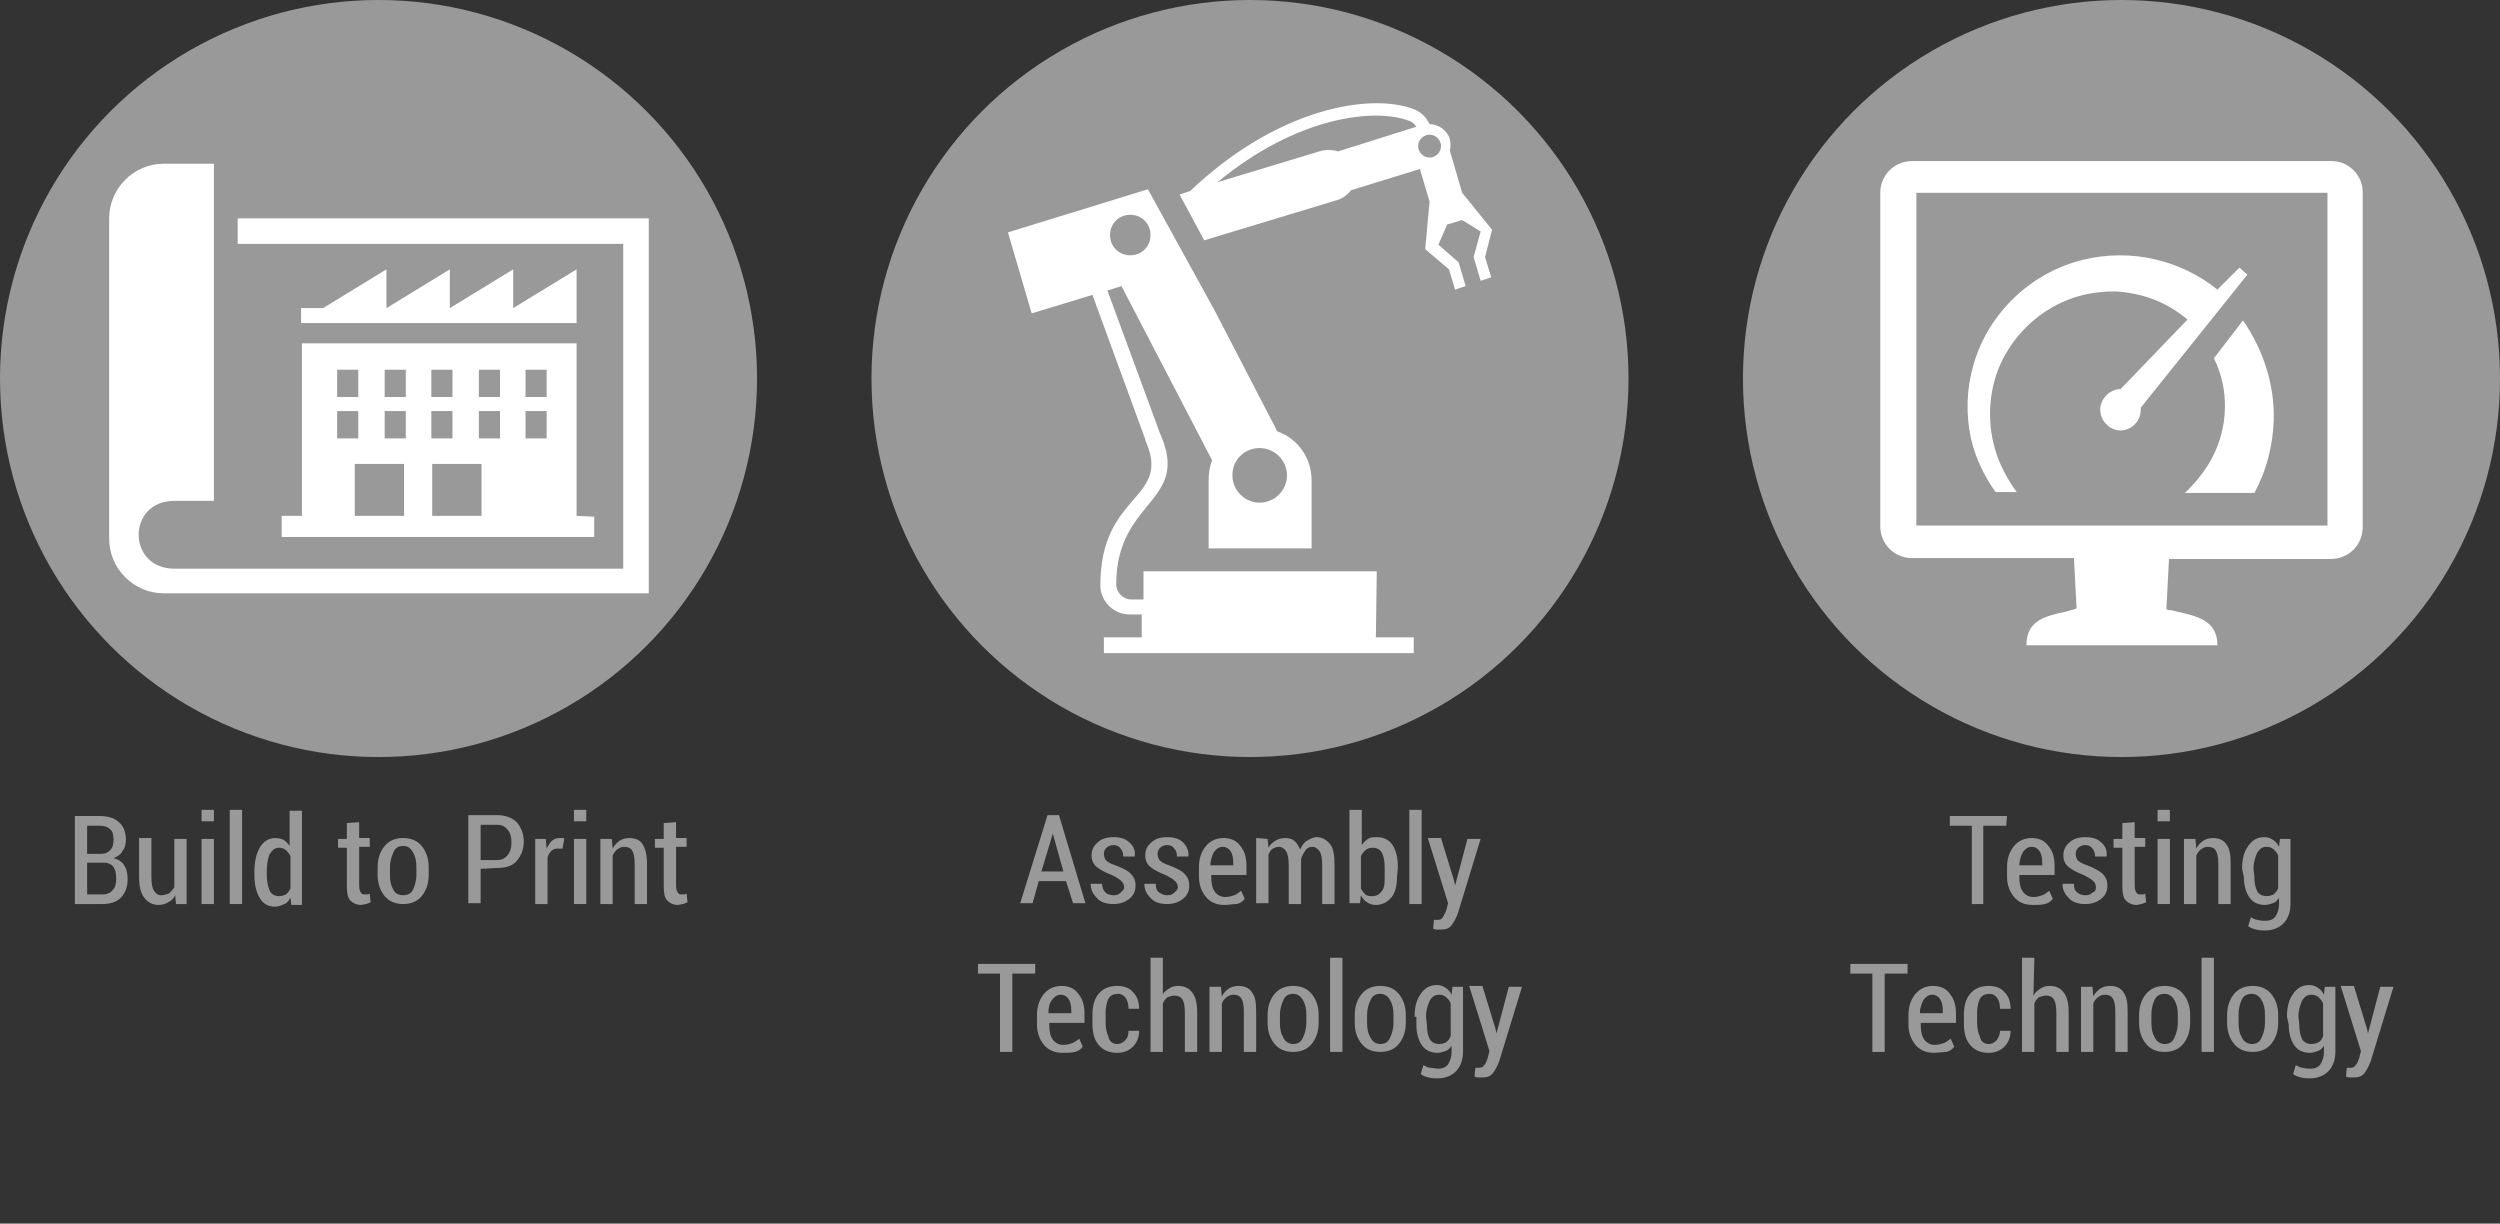 <?xml version="1.0" encoding="utf-8"?>
<!-- Generator: Adobe Illustrator 24.2.0, SVG Export Plug-In . SVG Version: 6.00 Build 0)  -->
<svg version="1.1" id="Ebene_1" xmlns="http://www.w3.org/2000/svg" xmlns:xlink="http://www.w3.org/1999/xlink" x="0px" y="0px"
	 viewBox="0 0 284 139" style="enable-background:new 0 0 284 139;" xml:space="preserve">
<rect x="0" y="0" width="284" height="139" fill="#333333" stroke="none"/>
<style type="text/css">
	.st0{fill:#999999;}
	.st1{fill:#FFFFFF;}
</style>
<g id="Ebene_2_1_">
</g>
<g id="Ebene_1_1_">
	<g>
		<path class="st0" d="M121.1,100.1H118l-0.7,2.5h-1.4l3.1-10h1.3l3,10h-1.4L121.1,100.1z M118.3,99h2.5l-1.2-4.3h0L118.3,99z"/>
		<path class="st0" d="M127.7,100.8c0-0.3-0.1-0.5-0.3-0.7s-0.5-0.4-1.1-0.7c-0.8-0.3-1.3-0.6-1.7-0.9c-0.4-0.3-0.6-0.8-0.6-1.3
			c0-0.6,0.2-1.1,0.7-1.5c0.4-0.4,1-0.6,1.8-0.6c0.8,0,1.4,0.2,1.8,0.6c0.5,0.4,0.7,1,0.6,1.6l0,0h-1.3c0-0.4-0.1-0.7-0.3-0.9
			c-0.2-0.3-0.5-0.4-0.8-0.4c-0.3,0-0.6,0.1-0.8,0.3c-0.2,0.2-0.3,0.4-0.3,0.7c0,0.3,0.1,0.5,0.2,0.7c0.2,0.2,0.5,0.4,1.1,0.6
			c0.8,0.3,1.4,0.6,1.7,0.9c0.4,0.4,0.6,0.8,0.6,1.4c0,0.6-0.2,1.1-0.7,1.5c-0.5,0.4-1.1,0.6-1.8,0.6c-0.8,0-1.5-0.2-1.9-0.7
			c-0.5-0.5-0.7-1-0.7-1.6l0,0h1.3c0,0.5,0.2,0.8,0.4,1s0.6,0.3,0.9,0.3c0.4,0,0.6-0.1,0.8-0.3S127.7,101.1,127.7,100.8z"/>
		<path class="st0" d="M133.8,100.8c0-0.3-0.1-0.5-0.3-0.7s-0.5-0.4-1.1-0.7c-0.8-0.3-1.3-0.6-1.7-0.9c-0.4-0.3-0.6-0.8-0.6-1.3
			c0-0.6,0.2-1.1,0.7-1.5c0.4-0.4,1-0.6,1.8-0.6c0.8,0,1.4,0.2,1.8,0.6s0.7,1,0.6,1.6l0,0h-1.3c0-0.4-0.1-0.7-0.3-0.9
			c-0.2-0.3-0.5-0.4-0.8-0.4c-0.3,0-0.6,0.1-0.8,0.3c-0.2,0.2-0.3,0.4-0.3,0.7c0,0.3,0.1,0.5,0.2,0.7c0.2,0.2,0.5,0.4,1.1,0.6
			c0.8,0.3,1.4,0.6,1.7,0.9c0.4,0.4,0.6,0.8,0.6,1.4c0,0.6-0.2,1.1-0.7,1.5c-0.5,0.4-1.1,0.6-1.8,0.6c-0.8,0-1.5-0.2-1.9-0.7
			c-0.5-0.5-0.7-1-0.7-1.6l0,0h1.3c0,0.5,0.1,0.8,0.4,1s0.6,0.3,0.9,0.3c0.4,0,0.6-0.1,0.8-0.3S133.8,101.1,133.8,100.8z"/>
		<path class="st0" d="M139.1,102.8c-0.9,0-1.6-0.3-2.1-0.9c-0.5-0.6-0.8-1.4-0.8-2.3v-1.1c0-1,0.3-1.8,0.8-2.4s1.2-0.9,2-0.9
			c0.8,0,1.5,0.3,1.9,0.9c0.5,0.6,0.7,1.3,0.7,2.3v1h-4v0.3c0,0.6,0.1,1.2,0.4,1.6s0.7,0.6,1.2,0.6c0.4,0,0.7-0.1,1-0.2
			s0.5-0.3,0.8-0.5l0.4,0.9c-0.2,0.3-0.5,0.5-0.9,0.6C140,102.7,139.6,102.8,139.1,102.8z M138.9,96.2c-0.4,0-0.7,0.2-1,0.6
			c-0.2,0.4-0.4,0.9-0.4,1.5h2.6V98c0-0.5-0.1-1-0.3-1.3C139.6,96.4,139.3,96.2,138.9,96.2z"/>
		<path class="st0" d="M144,95.3l0.1,1c0.2-0.4,0.5-0.6,0.8-0.8c0.3-0.2,0.7-0.3,1.1-0.3c0.4,0,0.8,0.1,1,0.3c0.3,0.2,0.5,0.6,0.7,1
			c0.2-0.4,0.4-0.8,0.8-1c0.3-0.2,0.7-0.4,1.1-0.4c0.6,0,1.1,0.3,1.5,0.8s0.5,1.3,0.5,2.4v4.4h-1.4v-4.4c0-0.8-0.1-1.3-0.3-1.6
			c-0.2-0.3-0.5-0.5-0.8-0.5c-0.3,0-0.6,0.1-0.8,0.4s-0.4,0.6-0.5,1c0,0,0,0,0,0.2c0,0.2,0,0.3,0,0.3v4.6h-1.4v-4.4
			c0-0.7-0.1-1.3-0.3-1.6c-0.2-0.3-0.5-0.5-0.8-0.5c-0.3,0-0.5,0.1-0.7,0.2s-0.4,0.4-0.5,0.7v5.5h-1.4v-7.4L144,95.3L144,95.3z"/>
		<path class="st0" d="M158.7,99.6c0,1-0.2,1.8-0.6,2.3s-1,0.9-1.8,0.9c-0.4,0-0.7-0.1-1-0.3c-0.3-0.2-0.5-0.4-0.7-0.8l-0.1,0.9
			h-1.2V92h1.4v4c0.2-0.3,0.4-0.5,0.7-0.7s0.6-0.2,1-0.2c0.8,0,1.4,0.3,1.8,0.9s0.6,1.5,0.6,2.5L158.7,99.6L158.7,99.6z M157.3,98.6
			c0-0.7-0.1-1.3-0.3-1.7s-0.6-0.6-1.1-0.6c-0.3,0-0.6,0.1-0.8,0.3c-0.2,0.2-0.4,0.4-0.5,0.7v3.6c0.1,0.3,0.3,0.5,0.5,0.7
			s0.5,0.2,0.8,0.2c0.5,0,0.8-0.2,1.1-0.6s0.3-0.9,0.3-1.6V98.6z"/>
		<path class="st0" d="M161.5,102.7h-1.4V92h1.4V102.7z"/>
		<path class="st0" d="M165.2,100.1l0.1,0.5h0l1.4-5.3h1.5l-2.6,8.5c-0.2,0.5-0.4,0.9-0.7,1.3c-0.3,0.4-0.7,0.5-1.3,0.5
			c-0.1,0-0.2,0-0.4,0s-0.3-0.1-0.4-0.1l0.1-1c0.1,0,0.1,0,0.2,0c0.1,0,0.2,0,0.2,0c0.3,0,0.5-0.1,0.6-0.3s0.3-0.5,0.4-0.8l0.2-0.8
			l-2.3-7.4h1.5L165.2,100.1z"/>
		<path class="st0" d="M117.6,110.6h-2.6v8.9h-1.4v-8.9h-2.5v-1.1h6.5L117.6,110.6L117.6,110.6z"/>
		<path class="st0" d="M120.7,119.6c-0.9,0-1.6-0.3-2.1-0.9s-0.8-1.4-0.8-2.3v-1.1c0-1,0.3-1.8,0.8-2.4c0.5-0.6,1.2-0.9,2-0.9
			c0.8,0,1.5,0.3,1.9,0.9c0.5,0.6,0.7,1.3,0.7,2.3v1h-4v0.3c0,0.6,0.1,1.2,0.4,1.6c0.3,0.4,0.7,0.6,1.2,0.6c0.4,0,0.7-0.1,1-0.2
			c0.3-0.1,0.5-0.3,0.8-0.5l0.4,0.9c-0.2,0.3-0.5,0.5-0.9,0.6S121.2,119.6,120.7,119.6z M120.5,113c-0.4,0-0.7,0.2-1,0.6
			s-0.4,0.9-0.4,1.5h2.6v-0.3c0-0.5-0.1-1-0.3-1.3S120.9,113,120.5,113z"/>
		<path class="st0" d="M126.9,118.6c0.3,0,0.6-0.1,0.9-0.4s0.4-0.6,0.4-1.1h1.2l0,0c0,0.7-0.2,1.3-0.7,1.8c-0.5,0.5-1.1,0.7-1.8,0.7
			c-0.9,0-1.6-0.3-2.1-0.9c-0.5-0.6-0.7-1.4-0.7-2.4v-1c0-1,0.2-1.8,0.7-2.4c0.5-0.6,1.2-0.9,2.1-0.9c0.7,0,1.4,0.2,1.8,0.7
			c0.5,0.5,0.7,1.1,0.7,1.9l0,0h-1.2c0-0.5-0.1-0.9-0.3-1.2c-0.2-0.3-0.5-0.5-0.9-0.5c-0.5,0-0.9,0.2-1.1,0.6
			c-0.2,0.4-0.3,1-0.3,1.6v1c0,0.7,0.1,1.2,0.3,1.6C126,118.3,126.4,118.6,126.9,118.6z"/>
		<path class="st0" d="M132,113.1c0.2-0.4,0.5-0.6,0.8-0.8s0.6-0.3,1-0.3c0.7,0,1.2,0.2,1.6,0.7c0.4,0.5,0.6,1.2,0.6,2.3v4.5h-1.4
			v-4.5c0-0.7-0.1-1.2-0.3-1.5c-0.2-0.3-0.5-0.4-0.9-0.4c-0.3,0-0.5,0.1-0.8,0.2c-0.2,0.2-0.4,0.4-0.5,0.7v5.5h-1.4v-10.7h1.4V113.1
			z"/>
		<path class="st0" d="M138.7,112.1l0.1,1.1c0.2-0.4,0.5-0.7,0.8-0.9s0.7-0.3,1.1-0.3c0.6,0,1.2,0.2,1.5,0.7
			c0.4,0.5,0.5,1.2,0.5,2.2v4.6h-1.4v-4.6c0-0.7-0.1-1.2-0.3-1.5s-0.5-0.4-0.9-0.4c-0.3,0-0.5,0.1-0.8,0.3c-0.2,0.2-0.4,0.4-0.5,0.7
			v5.5h-1.4v-7.4L138.7,112.1L138.7,112.1z"/>
		<path class="st0" d="M144,115.3c0-1,0.3-1.8,0.8-2.4c0.5-0.6,1.2-0.9,2.1-0.9c0.9,0,1.6,0.3,2.1,0.9c0.5,0.6,0.8,1.4,0.8,2.4v0.9
			c0,1-0.3,1.8-0.8,2.4c-0.5,0.6-1.2,0.9-2.1,0.9c-0.9,0-1.6-0.3-2.1-0.9c-0.5-0.6-0.8-1.4-0.8-2.4L144,115.3L144,115.3z
			 M145.4,116.2c0,0.7,0.1,1.2,0.4,1.7c0.2,0.4,0.6,0.7,1.1,0.7c0.5,0,0.9-0.2,1.1-0.7c0.2-0.4,0.4-1,0.4-1.7v-0.9
			c0-0.7-0.1-1.2-0.4-1.7c-0.2-0.4-0.6-0.7-1.1-0.7c-0.5,0-0.9,0.2-1.1,0.7c-0.2,0.4-0.4,1-0.4,1.7V116.2z"/>
		<path class="st0" d="M152.5,119.5h-1.4v-10.7h1.4V119.5z"/>
		<path class="st0" d="M153.9,115.3c0-1,0.3-1.8,0.8-2.4c0.5-0.6,1.2-0.9,2.1-0.9c0.9,0,1.6,0.3,2.1,0.9c0.5,0.6,0.8,1.4,0.8,2.4
			v0.9c0,1-0.3,1.8-0.8,2.4c-0.5,0.6-1.2,0.9-2.1,0.9c-0.9,0-1.6-0.3-2.1-0.9c-0.5-0.6-0.8-1.4-0.8-2.4L153.9,115.3L153.9,115.3z
			 M155.3,116.2c0,0.7,0.1,1.2,0.4,1.7c0.2,0.4,0.6,0.7,1.1,0.7c0.5,0,0.9-0.2,1.1-0.7c0.2-0.4,0.4-1,0.4-1.7v-0.9
			c0-0.7-0.1-1.2-0.4-1.7c-0.2-0.4-0.6-0.7-1.1-0.7c-0.5,0-0.9,0.2-1.1,0.7c-0.2,0.4-0.4,1-0.4,1.7V116.2z"/>
		<path class="st0" d="M160.7,115.5c0-1.1,0.2-1.9,0.7-2.6c0.4-0.6,1-1,1.8-1c0.4,0,0.7,0.1,1,0.3c0.3,0.2,0.5,0.4,0.7,0.8l0.1-0.9
			h1.2v7.4c0,0.9-0.3,1.7-0.8,2.2c-0.5,0.5-1.2,0.8-2.1,0.8c-0.3,0-0.6,0-1-0.1s-0.7-0.2-0.9-0.4l0.3-1c0.2,0.1,0.5,0.3,0.8,0.3
			s0.6,0.1,0.9,0.1c0.5,0,0.9-0.2,1.1-0.5c0.2-0.3,0.4-0.8,0.4-1.4v-0.7c-0.2,0.3-0.4,0.5-0.7,0.6c-0.3,0.1-0.6,0.2-0.9,0.2
			c-0.8,0-1.4-0.3-1.8-0.9c-0.4-0.6-0.6-1.4-0.6-2.3V115.5z M162.1,116.4c0,0.7,0.1,1.2,0.3,1.6s0.6,0.6,1.1,0.6
			c0.3,0,0.6-0.1,0.8-0.2c0.2-0.2,0.4-0.4,0.5-0.7V114c-0.1-0.3-0.3-0.5-0.5-0.7s-0.5-0.3-0.8-0.3c-0.5,0-0.8,0.2-1.1,0.7
			c-0.2,0.5-0.4,1-0.4,1.8L162.1,116.4L162.1,116.4z"/>
		<path class="st0" d="M169.9,116.9l0.1,0.5h0l1.4-5.3h1.5l-2.6,8.5c-0.2,0.5-0.4,0.9-0.7,1.3c-0.3,0.4-0.7,0.5-1.3,0.5
			c-0.1,0-0.2,0-0.4,0c-0.1,0-0.3-0.1-0.4-0.1l0.1-1c0.1,0,0.1,0,0.2,0c0.1,0,0.2,0,0.2,0c0.3,0,0.5-0.1,0.6-0.3
			c0.2-0.2,0.3-0.5,0.4-0.8l0.2-0.8l-2.3-7.4h1.5L169.9,116.9z"/>
	</g>
	<g>
		<path class="st0" d="M227.9,93.8h-2.6v8.9H224v-8.9h-2.5v-1.1h6.5L227.9,93.8L227.9,93.8z"/>
		<path class="st0" d="M230.9,102.8c-0.9,0-1.6-0.3-2.1-0.9s-0.8-1.4-0.8-2.3v-1.1c0-1,0.3-1.8,0.8-2.4s1.2-0.9,2-0.9
			c0.8,0,1.5,0.3,1.9,0.9c0.5,0.6,0.7,1.3,0.7,2.3v1h-4v0.3c0,0.6,0.1,1.2,0.4,1.6c0.3,0.4,0.7,0.6,1.2,0.6c0.4,0,0.7-0.1,1-0.2
			c0.3-0.1,0.5-0.3,0.8-0.5l0.4,0.9c-0.2,0.3-0.5,0.5-0.9,0.6S231.5,102.8,230.9,102.8z M230.8,96.2c-0.4,0-0.7,0.2-1,0.6
			c-0.2,0.4-0.4,0.9-0.4,1.5h2.6V98c0-0.5-0.1-1-0.3-1.3C231.5,96.4,231.2,96.2,230.8,96.2z"/>
		<path class="st0" d="M238.1,100.8c0-0.3-0.1-0.5-0.3-0.7c-0.2-0.2-0.5-0.4-1.1-0.7c-0.8-0.3-1.3-0.6-1.7-0.9
			c-0.4-0.3-0.6-0.8-0.6-1.3c0-0.6,0.2-1.1,0.7-1.5c0.4-0.4,1-0.6,1.8-0.6c0.8,0,1.4,0.2,1.8,0.6c0.5,0.4,0.7,1,0.6,1.6l0,0H238
			c0-0.4-0.1-0.7-0.3-0.9c-0.2-0.3-0.5-0.4-0.8-0.4c-0.3,0-0.6,0.1-0.8,0.3c-0.2,0.2-0.3,0.4-0.3,0.7c0,0.3,0.1,0.5,0.2,0.7
			c0.2,0.2,0.5,0.4,1.1,0.6c0.8,0.3,1.3,0.6,1.7,0.9c0.4,0.4,0.6,0.8,0.6,1.4c0,0.6-0.2,1.1-0.7,1.5c-0.5,0.4-1.1,0.6-1.8,0.6
			c-0.8,0-1.5-0.2-1.9-0.7c-0.5-0.5-0.7-1-0.7-1.6l0,0h1.3c0,0.5,0.1,0.8,0.4,1c0.2,0.2,0.6,0.3,0.9,0.3c0.4,0,0.6-0.1,0.8-0.3
			C238,101.3,238.1,101.1,238.1,100.8z"/>
		<path class="st0" d="M242.5,93.4v1.8h1.2v1h-1.2v4.4c0,0.4,0.1,0.7,0.2,0.8c0.1,0.2,0.3,0.2,0.4,0.2c0.1,0,0.2,0,0.3,0
			s0.2,0,0.3-0.1l0.1,1c-0.2,0.1-0.3,0.1-0.5,0.2c-0.2,0-0.4,0.1-0.6,0.1c-0.5,0-0.9-0.2-1.2-0.5c-0.3-0.3-0.4-0.9-0.4-1.6v-4.4h-1
			v-1h1v-1.8L242.5,93.4L242.5,93.4z"/>
		<path class="st0" d="M246.5,93.3h-1.4V92h1.4V93.3z M246.5,102.7h-1.4v-7.4h1.4V102.7z"/>
		<path class="st0" d="M249.4,95.3l0.1,1.1c0.2-0.4,0.5-0.7,0.8-0.9c0.3-0.2,0.7-0.3,1.1-0.3c0.6,0,1.2,0.2,1.5,0.7
			c0.4,0.5,0.5,1.2,0.5,2.2v4.6H252v-4.6c0-0.7-0.1-1.2-0.3-1.5c-0.2-0.3-0.5-0.4-0.9-0.4c-0.3,0-0.5,0.1-0.8,0.3
			c-0.2,0.2-0.4,0.4-0.5,0.7v5.5h-1.4v-7.4L249.4,95.3L249.4,95.3z"/>
		<path class="st0" d="M254.7,98.7c0-1.1,0.2-1.9,0.7-2.6c0.4-0.6,1-1,1.8-1c0.4,0,0.7,0.1,1,0.3c0.3,0.2,0.5,0.4,0.7,0.8l0.1-0.9
			h1.2v7.4c0,0.9-0.3,1.7-0.8,2.2c-0.5,0.5-1.2,0.8-2.1,0.8c-0.3,0-0.6,0-1-0.1c-0.4-0.1-0.7-0.2-0.9-0.4l0.3-1
			c0.2,0.1,0.5,0.3,0.8,0.3c0.3,0.1,0.6,0.1,0.9,0.1c0.5,0,0.9-0.2,1.1-0.5c0.2-0.3,0.4-0.8,0.4-1.4V102c-0.2,0.3-0.4,0.5-0.7,0.6
			c-0.3,0.1-0.6,0.2-0.9,0.2c-0.8,0-1.4-0.3-1.8-0.9c-0.4-0.6-0.6-1.4-0.6-2.3L254.7,98.7L254.7,98.7z M256.1,99.6
			c0,0.7,0.1,1.2,0.3,1.6c0.2,0.4,0.6,0.6,1.1,0.6c0.3,0,0.6-0.1,0.8-0.2c0.2-0.2,0.4-0.4,0.5-0.7v-3.7c-0.1-0.3-0.3-0.5-0.5-0.7
			c-0.2-0.2-0.5-0.3-0.8-0.3c-0.5,0-0.8,0.2-1.1,0.7c-0.2,0.5-0.4,1-0.4,1.8L256.1,99.6L256.1,99.6z"/>
		<path class="st0" d="M216.7,110.6h-2.6v8.9h-1.4v-8.9h-2.5v-1.1h6.5L216.7,110.6L216.7,110.6z"/>
		<path class="st0" d="M219.7,119.6c-0.9,0-1.6-0.3-2.1-0.9c-0.5-0.6-0.8-1.4-0.8-2.3v-1.1c0-1,0.3-1.8,0.8-2.4
			c0.5-0.6,1.2-0.9,2-0.9c0.8,0,1.5,0.3,1.9,0.9c0.5,0.6,0.7,1.3,0.7,2.3v1h-4v0.3c0,0.6,0.1,1.2,0.4,1.6c0.3,0.4,0.7,0.6,1.2,0.6
			c0.4,0,0.7-0.1,1-0.2c0.3-0.1,0.5-0.3,0.8-0.5l0.4,0.9c-0.2,0.3-0.5,0.5-0.9,0.6C220.6,119.5,220.2,119.6,219.7,119.6z M219.5,113
			c-0.4,0-0.7,0.2-1,0.6c-0.2,0.4-0.4,0.9-0.4,1.5h2.6v-0.3c0-0.5-0.1-1-0.3-1.3C220.2,113.2,219.9,113,219.5,113z"/>
		<path class="st0" d="M225.9,118.6c0.3,0,0.6-0.1,0.9-0.4c0.2-0.3,0.4-0.6,0.4-1.1h1.2l0,0c0,0.7-0.2,1.3-0.7,1.8
			c-0.5,0.5-1.1,0.7-1.8,0.7c-0.9,0-1.6-0.3-2.1-0.9c-0.5-0.6-0.7-1.4-0.7-2.4v-1c0-1,0.2-1.8,0.7-2.4c0.5-0.6,1.2-0.9,2.1-0.9
			c0.7,0,1.4,0.2,1.8,0.7c0.5,0.5,0.7,1.1,0.7,1.9l0,0h-1.2c0-0.5-0.1-0.9-0.3-1.2c-0.2-0.3-0.5-0.5-0.9-0.5c-0.5,0-0.9,0.2-1.1,0.6
			c-0.2,0.4-0.3,1-0.3,1.6v1c0,0.7,0.1,1.2,0.3,1.6C225,118.3,225.4,118.6,225.9,118.6z"/>
		<path class="st0" d="M231,113.1c0.2-0.4,0.5-0.6,0.8-0.8c0.3-0.2,0.6-0.3,1-0.3c0.7,0,1.2,0.2,1.6,0.7c0.4,0.5,0.6,1.2,0.6,2.3
			v4.5h-1.4v-4.5c0-0.7-0.1-1.2-0.3-1.5c-0.2-0.3-0.5-0.4-0.9-0.4c-0.3,0-0.5,0.1-0.8,0.2c-0.2,0.2-0.4,0.4-0.5,0.7v5.5h-1.4v-10.7
			h1.4L231,113.1L231,113.1z"/>
		<path class="st0" d="M237.7,112.1l0.1,1.1c0.2-0.4,0.5-0.7,0.8-0.9c0.3-0.2,0.7-0.3,1.1-0.3c0.6,0,1.2,0.2,1.5,0.7
			c0.4,0.5,0.5,1.2,0.5,2.2v4.6h-1.4v-4.6c0-0.7-0.1-1.2-0.3-1.5s-0.5-0.4-0.9-0.4c-0.3,0-0.5,0.1-0.8,0.3c-0.2,0.2-0.4,0.4-0.5,0.7
			v5.5h-1.4v-7.4L237.7,112.1L237.7,112.1z"/>
		<path class="st0" d="M243,115.3c0-1,0.3-1.8,0.8-2.4c0.5-0.6,1.2-0.9,2.1-0.9c0.9,0,1.6,0.3,2.1,0.9c0.5,0.6,0.8,1.4,0.8,2.4v0.9
			c0,1-0.3,1.8-0.8,2.4c-0.5,0.6-1.2,0.9-2.1,0.9c-0.9,0-1.6-0.3-2.1-0.9c-0.5-0.6-0.8-1.4-0.8-2.4L243,115.3L243,115.3z
			 M244.4,116.2c0,0.7,0.1,1.2,0.4,1.7c0.2,0.4,0.6,0.7,1.1,0.7c0.5,0,0.9-0.2,1.1-0.7c0.2-0.4,0.4-1,0.4-1.7v-0.9
			c0-0.7-0.1-1.2-0.4-1.7c-0.2-0.4-0.6-0.7-1.1-0.7c-0.5,0-0.9,0.2-1.1,0.6c-0.2,0.4-0.4,1-0.4,1.7V116.2z"/>
		<path class="st0" d="M251.5,119.5h-1.4v-10.7h1.4V119.5z"/>
		<path class="st0" d="M253,115.3c0-1,0.3-1.8,0.8-2.4c0.5-0.6,1.2-0.9,2.1-0.9c0.9,0,1.6,0.3,2.1,0.9c0.5,0.6,0.8,1.4,0.8,2.4v0.9
			c0,1-0.3,1.8-0.8,2.4c-0.5,0.6-1.2,0.9-2.1,0.9c-0.9,0-1.6-0.3-2.1-0.9c-0.5-0.6-0.8-1.4-0.8-2.4L253,115.3L253,115.3z
			 M254.3,116.2c0,0.7,0.1,1.2,0.4,1.7c0.2,0.4,0.6,0.7,1.1,0.7c0.5,0,0.9-0.2,1.1-0.7c0.2-0.4,0.4-1,0.4-1.7v-0.9
			c0-0.7-0.1-1.2-0.4-1.7c-0.2-0.4-0.6-0.7-1.1-0.7c-0.5,0-0.9,0.2-1.1,0.6c-0.2,0.4-0.4,1-0.4,1.7V116.2z"/>
		<path class="st0" d="M259.8,115.5c0-1.1,0.2-1.9,0.7-2.6c0.4-0.6,1-1,1.8-1c0.4,0,0.7,0.1,1,0.3c0.3,0.2,0.5,0.4,0.7,0.8l0.1-0.9
			h1.2v7.4c0,0.9-0.3,1.7-0.8,2.2c-0.5,0.5-1.2,0.8-2.1,0.8c-0.3,0-0.6,0-1-0.1c-0.4-0.1-0.7-0.2-0.9-0.4l0.3-1
			c0.2,0.1,0.5,0.3,0.8,0.3c0.3,0.1,0.6,0.1,0.9,0.1c0.5,0,0.9-0.2,1.1-0.5c0.2-0.3,0.4-0.8,0.4-1.4v-0.7c-0.2,0.3-0.4,0.5-0.7,0.6
			c-0.3,0.1-0.6,0.2-0.9,0.2c-0.8,0-1.4-0.3-1.8-0.9c-0.4-0.6-0.6-1.4-0.6-2.3L259.8,115.5L259.8,115.5z M261.2,116.4
			c0,0.7,0.1,1.2,0.3,1.6c0.2,0.4,0.6,0.6,1.1,0.6c0.3,0,0.6-0.1,0.8-0.2s0.4-0.4,0.5-0.7V114c-0.1-0.3-0.3-0.5-0.5-0.7
			c-0.2-0.2-0.5-0.3-0.8-0.3c-0.5,0-0.8,0.2-1.1,0.7c-0.2,0.5-0.4,1-0.4,1.8L261.2,116.4L261.2,116.4z"/>
		<path class="st0" d="M268.9,116.9l0.1,0.5h0l1.4-5.3h1.5l-2.6,8.5c-0.2,0.5-0.4,0.9-0.7,1.3c-0.3,0.4-0.7,0.5-1.3,0.5
			c-0.1,0-0.2,0-0.4,0c-0.1,0-0.3-0.1-0.4-0.1l0.1-1c0,0,0.1,0,0.2,0s0.2,0,0.2,0c0.3,0,0.5-0.1,0.6-0.3c0.2-0.2,0.3-0.5,0.4-0.8
			l0.2-0.8l-2.3-7.4h1.5L268.9,116.9z"/>
	</g>
	<g>
		<path class="st0" d="M8.5,102.7v-10h2.8c0.9,0,1.7,0.2,2.2,0.7c0.5,0.4,0.8,1.1,0.8,2c0,0.5-0.1,0.9-0.4,1.3
			c-0.2,0.4-0.6,0.6-1,0.8c0.5,0.1,1,0.4,1.2,0.8c0.3,0.4,0.4,1,0.4,1.6c0,0.9-0.3,1.6-0.8,2.1s-1.2,0.7-2.1,0.7L8.5,102.7
			L8.5,102.7z M9.9,97h1.5c0.5,0,0.8-0.1,1.1-0.4c0.3-0.3,0.4-0.7,0.4-1.2c0-0.5-0.1-1-0.4-1.2c-0.3-0.3-0.7-0.4-1.2-0.4H9.9L9.9,97
			L9.9,97z M9.9,98v3.6h1.8c0.5,0,0.9-0.2,1.1-0.5c0.3-0.3,0.4-0.7,0.4-1.3c0-0.6-0.1-1-0.3-1.3c-0.2-0.3-0.6-0.5-1.1-0.5
			C11.8,98,9.9,98,9.9,98z"/>
		<path class="st0" d="M19.9,101.7c-0.2,0.4-0.4,0.6-0.8,0.8c-0.3,0.2-0.7,0.3-1.1,0.3c-0.7,0-1.2-0.3-1.6-0.8s-0.6-1.3-0.6-2.4
			v-4.4h1.4v4.4c0,0.8,0.1,1.3,0.3,1.6c0.2,0.3,0.4,0.5,0.8,0.5c0.3,0,0.6-0.1,0.9-0.2c0.2-0.2,0.4-0.4,0.6-0.7v-5.5h1.4v7.4H20
			L19.9,101.7z"/>
		<path class="st0" d="M24.3,93.3h-1.4V92h1.4V93.3z M24.3,102.7h-1.4v-7.4h1.4V102.7z"/>
		<path class="st0" d="M27.5,102.7h-1.4V92h1.4V102.7z"/>
		<path class="st0" d="M28.9,99.1c0-1.2,0.2-2.1,0.6-2.8c0.4-0.7,1-1.1,1.8-1.1c0.3,0,0.7,0.1,0.9,0.2c0.3,0.2,0.5,0.4,0.7,0.7v-4
			h1.4v10.7h-1.2l-0.1-0.8c-0.2,0.3-0.4,0.6-0.7,0.7s-0.6,0.3-1,0.3c-0.8,0-1.4-0.3-1.8-1s-0.6-1.5-0.6-2.6
			C28.9,99.2,28.9,99.1,28.9,99.1z M30.3,99.2c0,0.8,0.1,1.4,0.3,1.9c0.2,0.5,0.6,0.7,1.1,0.7c0.3,0,0.6-0.1,0.8-0.2
			c0.2-0.2,0.4-0.4,0.5-0.7v-3.6c-0.1-0.3-0.3-0.5-0.5-0.7c-0.2-0.2-0.5-0.3-0.8-0.3c-0.5,0-0.8,0.3-1.1,0.8
			c-0.2,0.5-0.3,1.2-0.3,2.1L30.3,99.2L30.3,99.2z"/>
		<path class="st0" d="M40.8,93.4v1.8h1.2v1h-1.2v4.4c0,0.4,0.1,0.7,0.2,0.8c0.1,0.2,0.3,0.2,0.4,0.2c0.1,0,0.2,0,0.3,0
			s0.2,0,0.3-0.1l0.1,1c-0.2,0.1-0.3,0.1-0.5,0.2c-0.2,0-0.4,0.1-0.6,0.1c-0.5,0-0.9-0.2-1.2-0.5c-0.3-0.3-0.4-0.9-0.4-1.6v-4.4h-1
			v-1h1v-1.8L40.8,93.4L40.8,93.4z"/>
		<path class="st0" d="M42.9,98.5c0-1,0.3-1.8,0.8-2.4c0.5-0.6,1.2-0.9,2.1-0.9c0.9,0,1.6,0.3,2.1,0.9c0.5,0.6,0.8,1.4,0.8,2.4v0.9
			c0,1-0.3,1.8-0.8,2.4c-0.5,0.6-1.2,0.9-2.1,0.9c-0.9,0-1.6-0.3-2.1-0.9c-0.5-0.6-0.8-1.4-0.8-2.4L42.9,98.5L42.9,98.5z M44.3,99.4
			c0,0.7,0.1,1.2,0.4,1.7c0.2,0.4,0.6,0.6,1.1,0.6c0.5,0,0.9-0.2,1.1-0.6c0.2-0.4,0.4-1,0.4-1.7v-0.9c0-0.7-0.1-1.2-0.4-1.7
			s-0.6-0.7-1.1-0.7c-0.5,0-0.9,0.2-1.1,0.7s-0.4,1-0.4,1.7L44.3,99.4L44.3,99.4z"/>
		<path class="st0" d="M54.6,98.7v3.9h-1.4v-10h3.3c0.9,0,1.7,0.3,2.2,0.8c0.5,0.6,0.8,1.3,0.8,2.2c0,0.9-0.3,1.6-0.8,2.2
			c-0.5,0.6-1.3,0.8-2.2,0.8L54.6,98.7L54.6,98.7z M54.6,97.7h1.9c0.5,0,0.9-0.2,1.2-0.6c0.3-0.4,0.4-0.8,0.4-1.4
			c0-0.6-0.1-1-0.4-1.4c-0.3-0.4-0.7-0.6-1.2-0.6h-1.9L54.6,97.7L54.6,97.7z"/>
		<path class="st0" d="M63.9,96.4l-0.6,0c-0.3,0-0.5,0.1-0.7,0.3s-0.3,0.4-0.4,0.7v5.3h-1.4v-7.4H62l0.1,1.1
			c0.2-0.4,0.4-0.7,0.6-0.9c0.3-0.2,0.5-0.3,0.9-0.3c0.1,0,0.2,0,0.3,0c0.1,0,0.2,0,0.2,0.1L63.9,96.4z"/>
		<path class="st0" d="M66.6,93.3h-1.4V92h1.4V93.3z M66.6,102.7h-1.4v-7.4h1.4V102.7z"/>
		<path class="st0" d="M69.5,95.3l0.1,1.1c0.2-0.4,0.5-0.7,0.8-0.9c0.3-0.2,0.7-0.3,1.1-0.3c0.6,0,1.2,0.2,1.5,0.7s0.5,1.2,0.5,2.2
			v4.6h-1.4v-4.6c0-0.7-0.1-1.2-0.3-1.5c-0.2-0.3-0.5-0.4-0.9-0.4c-0.3,0-0.5,0.1-0.8,0.3c-0.2,0.2-0.4,0.4-0.5,0.7v5.5h-1.4v-7.4
			L69.5,95.3L69.5,95.3z"/>
		<path class="st0" d="M76.8,93.4v1.8H78v1h-1.2v4.4c0,0.4,0.1,0.7,0.2,0.8c0.1,0.2,0.3,0.2,0.4,0.2c0.1,0,0.2,0,0.3,0
			s0.2,0,0.3-0.1l0.1,1c-0.2,0.1-0.3,0.1-0.5,0.2c-0.2,0-0.4,0.1-0.6,0.1c-0.5,0-0.9-0.2-1.2-0.5c-0.3-0.3-0.4-0.9-0.4-1.6v-4.4h-1
			v-1h1v-1.8L76.8,93.4L76.8,93.4z"/>
	</g>
	<g>
		<circle class="st0" cx="142" cy="43" r="43"/>
		<g>
			<path class="st1" d="M156.4,64.9h-26.5v3.2h-1.4c-0.9,0-1.7-0.8-1.7-1.7c0-9.7,8.5-9.3,5-17.1l-6-16.3l1.6-0.5l10.3,19.8
				c-0.3,0.7-0.4,1.5-0.4,2.3v7.7H149v-7.7c0-2.6-1.6-4.8-3.9-5.6l-7.1-13.7l-7.6-13.8l-15.9,4.9l2.7,9.2l6.9-2.1l6,16.4l0,0.1
				c3.1,6.9-5.1,5.8-5.1,16.5c0,1.8,1.5,3.3,3.3,3.3h1.4v2.6h-4.3v1.8h35.2v-1.8h-4.3L156.4,64.9L156.4,64.9L156.4,64.9z
				 M143.1,50.9c1.7,0,3.1,1.4,3.1,3.1c0,1.7-1.4,3.1-3.1,3.1s-3.1-1.4-3.1-3.1C140,52.2,141.4,50.9,143.1,50.9z M128.4,24.4
				c1.3,0,2.3,1,2.3,2.3c0,1.3-1,2.3-2.3,2.3c-1.3,0-2.3-1-2.3-2.3C126.1,25.4,127.1,24.4,128.4,24.4z"/>
			<path class="st1" d="M169.5,26.1l-3.4-4.2l-1.4-4.8c0.1-0.4,0.1-0.9,0-1.3c-0.3-1-1.3-1.7-2.3-1.7c-0.4-0.8-1-1.4-1.8-1.7
				c-2.6-1-6.6-0.9-10.8,0.4c-3.6,1.1-8.9,3.5-14.6,8.9l-1.2,0.4l2.8,5.2l15.2-4.6c0.6-0.2,1.1-0.6,1.5-1.1l7.8-2.4l1.1,3.7
				l-0.5,5.4l2.7,2.3l0.7,2.3l1.2-0.4l-0.8-2.7l-2.3-2l1-2.3l1.7-0.5l2.1,1.3l-0.8,2.9l0.8,2.7l1.2-0.4l-0.7-2.3L169.5,26.1z
				 M152,17.2c-0.6-0.2-1.2-0.2-1.8-0.1l-11.9,3.6c9.2-7.6,18-8.4,21.7-7c0.4,0.1,0.7,0.4,0.9,0.7L152,17.2z M162.4,17.9
				c-0.7,0-1.3-0.6-1.3-1.3c0-0.7,0.6-1.3,1.3-1.3c0.7,0,1.3,0.6,1.3,1.3C163.7,17.3,163.1,17.9,162.4,17.9z"/>
		</g>
	</g>
	<g>
		<circle class="st0" cx="241" cy="43" r="43"/>
		<g>
			<g>
				<path class="st1" d="M264.9,18.3h-47.7c-2,0-3.6,1.6-3.6,3.6v37.9c0,2,1.6,3.6,3.6,3.6h18.4l0.3,5.7l-0.2,0.1
					c-0.4,0.1-0.7,0.2-1.1,0.3c-2.3,0.5-4.4,1-4.4,3.8h21.7c0-2.8-2.3-3.3-4.5-3.8c-0.4-0.1-0.7-0.2-1.1-0.2l-0.2-0.1l0.3-5.7h18.4
					c2,0,3.6-1.6,3.6-3.6V21.8C268.4,19.9,266.8,18.3,264.9,18.3z M264.4,59.7h-46.7l0-37.8h46.7L264.4,59.7L264.4,59.7z"/>
			</g>
			<path class="st1" d="M226.7,55.9h2.4c-1.1-1.5-2-3.2-2.5-5c-0.9-3.2-0.6-6.5,0.5-9.2c1.7-4,5.3-7.3,10-8.3
				c1.1-0.2,2.1-0.3,3.2-0.3c-0.1,0,0,0,0,0c3,0.2,5.7,1.1,8.2,3.2l-7.6,7.9c0,0,0,0,0,0c-0.6,0-1.3,0.3-1.7,0.8
				c-0.9,1-0.8,2.4,0.2,3.3c0.4,0.4,1,0.6,1.5,0.6c0.6,0,1.3-0.3,1.7-0.8c0.5-0.5,0.6-1.2,0.6-1.8l12.1-15.1l-0.9-0.8l-2.5,2.5
				c-4.2-3.4-9.9-4.7-15.2-3.4c-5.9,1.4-10.8,6-12.5,11.9c-0.8,2.7-0.9,5.6-0.3,8.4C224.4,52,225.4,54.1,226.7,55.9z"/>
			<path class="st1" d="M251.5,40.7c1.8,3.6,1.6,7.9-0.2,11.3c-1.2,2.3-3.1,4-3.1,4h7.9c1.4-2.6,2.1-5.4,2.2-8.3
				c0.1-4-1.2-8-3.5-11.3L251.5,40.7z"/>
		</g>
	</g>
	<g>
		<circle class="st0" cx="43" cy="43" r="43"/>
		<g>
			<g>
				<path class="st1" d="M27,24.8v2.9h43.8v36.9H26.7h-6.9c-5.4,0-5.4-7.7,0-7.7h4.5V18.6h-5.7c-3.4,0-6.2,2.8-6.2,6.2v36.4
					c0,3.4,2.8,6.2,6.2,6.2h55.1V24.8H27z"/>
			</g>
			<g>
				<path class="st1" d="M65.5,58.6V39H34.3v19.6h-2.3V61h35.5v-2.3L65.5,58.6L65.5,58.6z M49,42h2.4v3.1H49V42z M38.3,42h2.4v3.1
					h-2.4V42z M38.3,46.7h2.4v3.1h-2.4V46.7z M45.9,58.6h-5.6v-5.9h5.6V58.6z M46.1,49.8h-2.4v-3.1h2.4V49.8z M46.1,45.1h-2.4V42
					h2.4V45.1z M49,46.7h2.4v3.1H49V46.7z M54.7,58.6h-5.6v-5.9h5.6V58.6z M56.8,49.8h-2.4v-3.1h2.4V49.8z M56.8,45.1h-2.4V42h2.4
					V45.1z M62.1,49.8h-2.4v-3.1h2.4V49.8z M62.1,45.1h-2.4V42h2.4V45.1z"/>
				<polygon class="st1" points="58.3,35 58.3,30.6 51.1,35 51.1,30.6 43.9,35 43.9,30.6 36.7,35 34.2,35 34.2,36.7 65.5,36.7 
					65.5,35 65.5,30.6 				"/>
			</g>
		</g>
	</g>
</g>
</svg>
